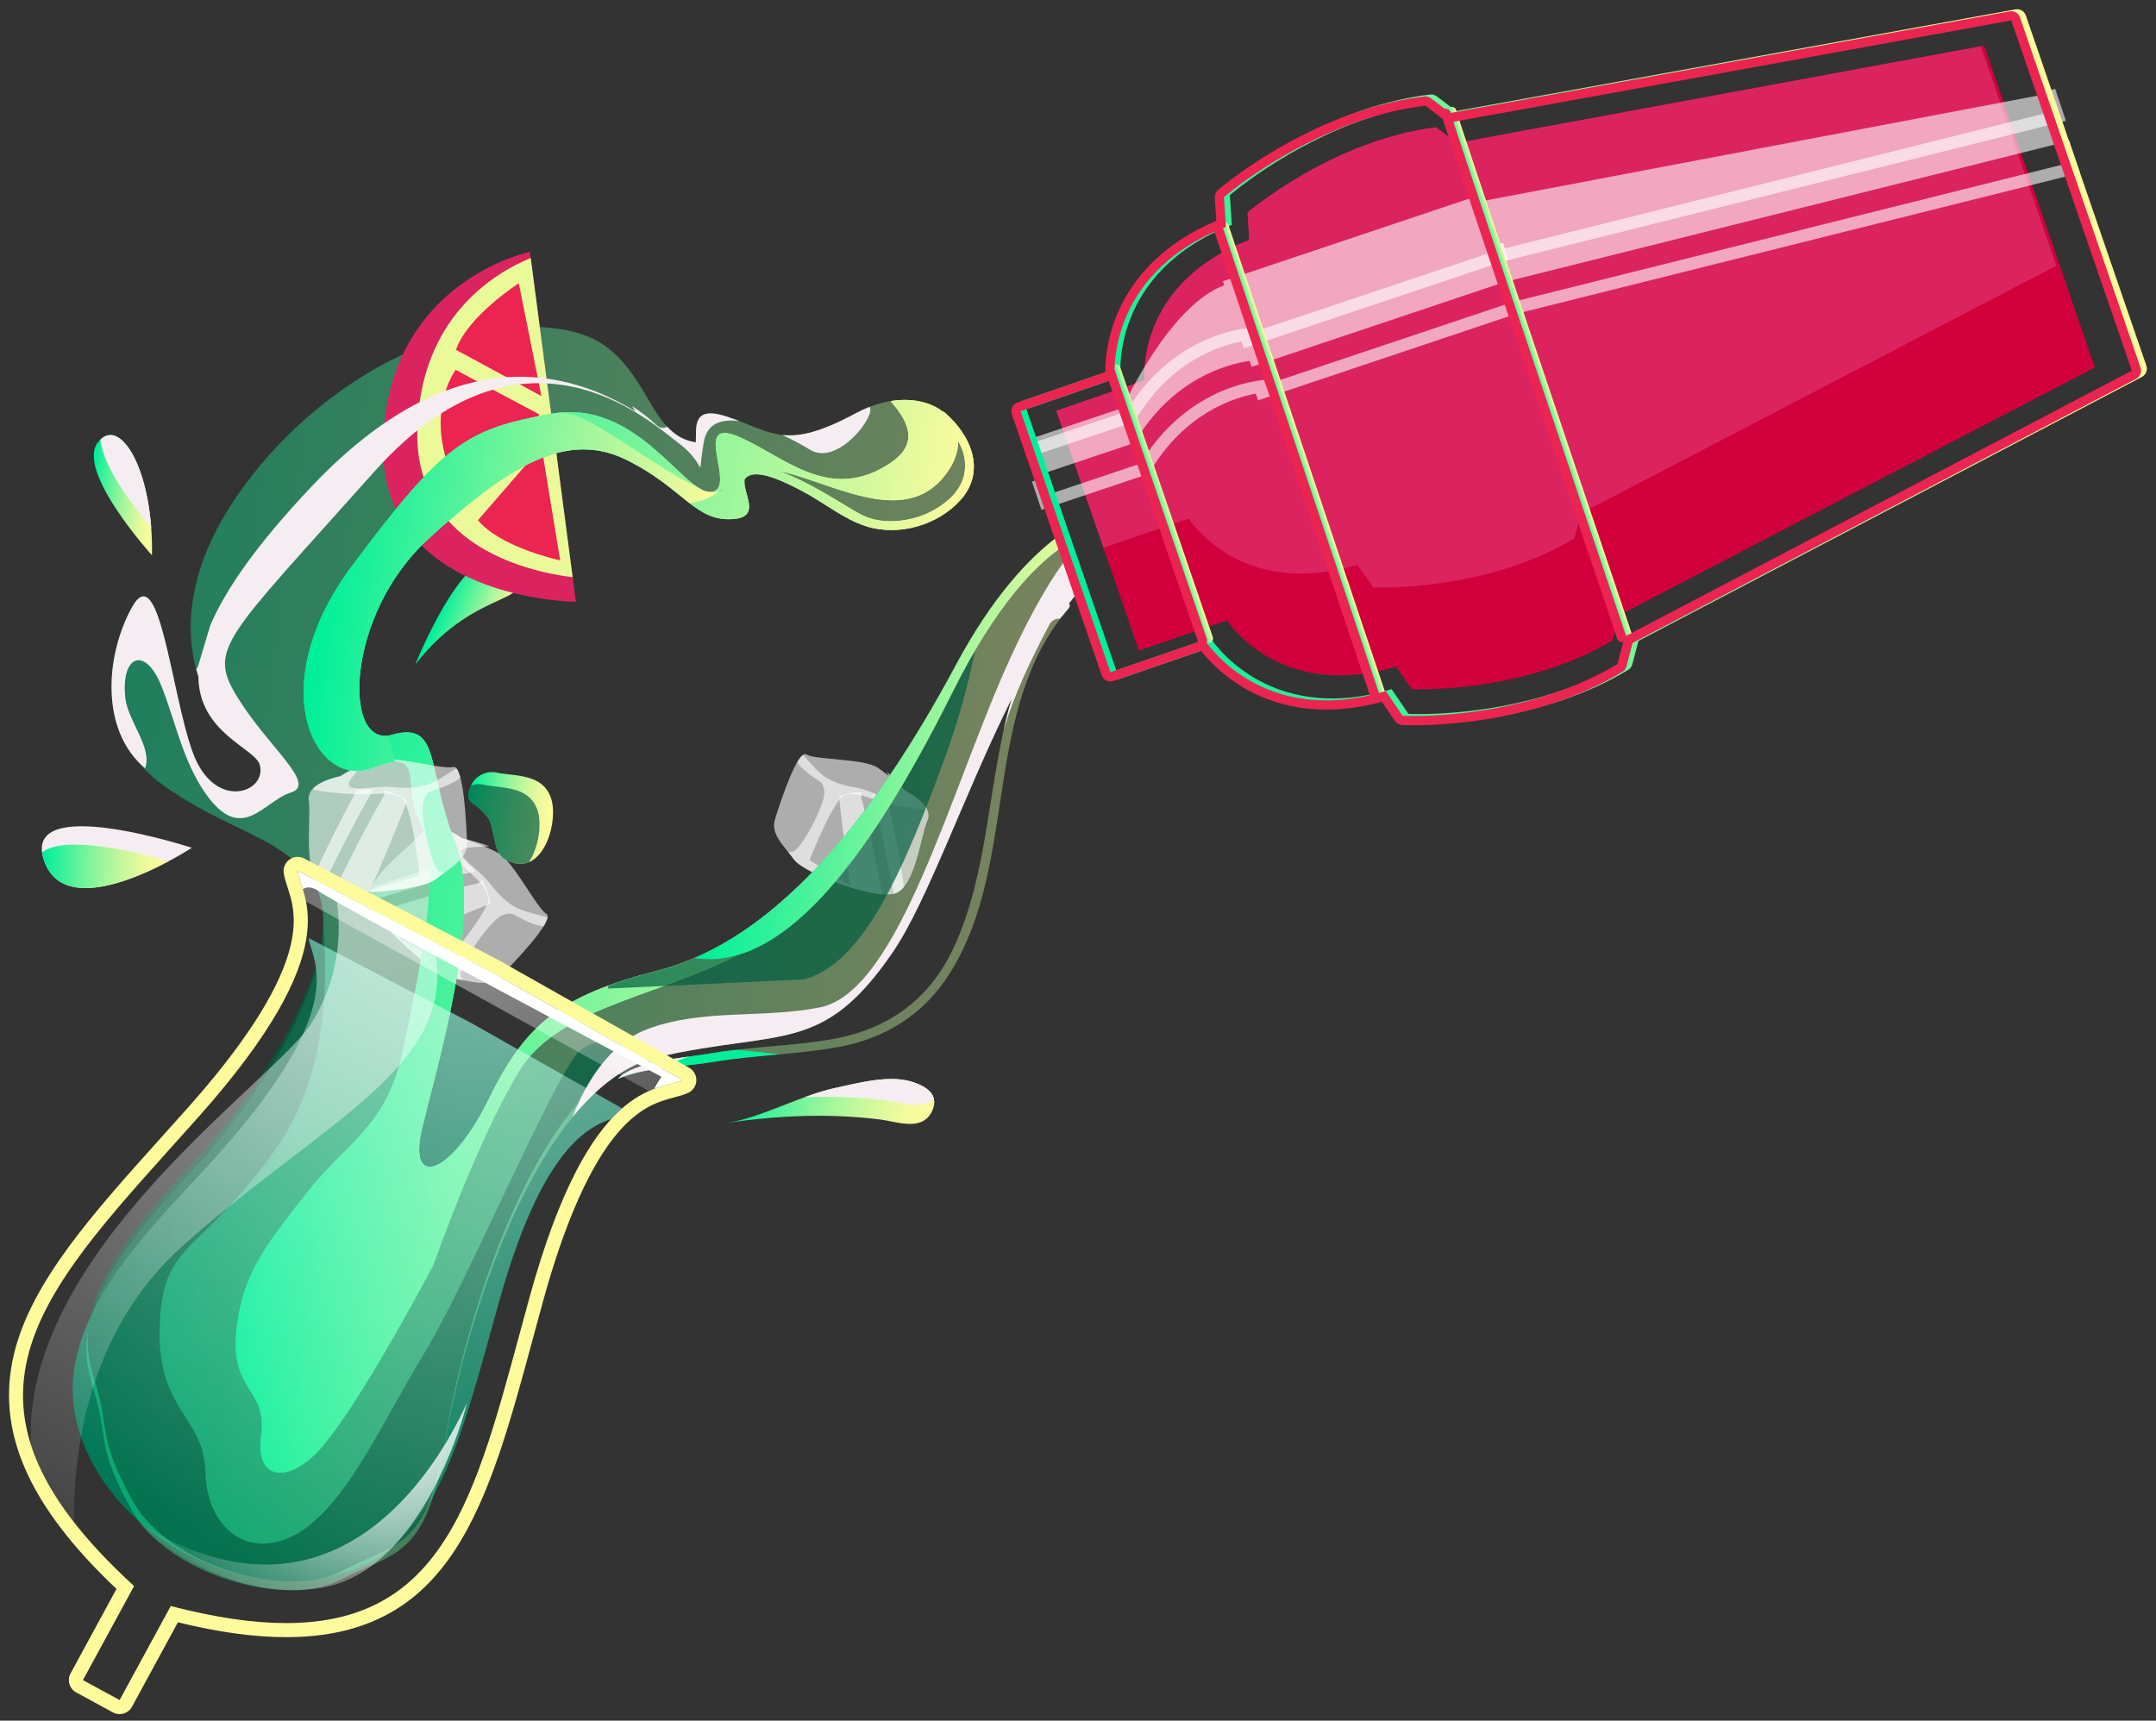 <svg version="1.1" xmlns="http://www.w3.org/2000/svg" xmlns:xlink="http://www.w3.org/1999/xlink" x="0px" y="0px"
	 viewBox="0 0 751.656 600" enable-background="new 0 0 751.656 600" xml:space="preserve">
<rect x="0" y="0" width="751.656" height="600" fill="#333333" stroke="none"/>
<g>
	<path fill="#007756" d="M164.301,356.738l-0.139-0.072c0,0-0.132-0.072-0.132-0.068l-56.423-29.477
		c1.048,7.869,14.882,22.693-30.02,73.698c-18.848,21.408-45.724,45.258-51.387,74.6c-2.556,13.253,0.837,26.143,7.634,37.608
		c16.592,28.012,55.143,45.627,87.022,35.172c27.164-8.907,37.009-38.584,44.424-63.372c3.127-10.444,5.922-20.99,8.876-31.484
		c14.288-50.769,29.51-59.992,38.963-63.165c1.279-1.392,2.54-2.608,3.77-3.687C205.61,380.113,164.299,356.743,164.301,356.738z"/>
	<g>
		<g>

				<radialGradient id="WELCOME_SVGID_1_" cx="576.536" cy="893.383" r="28.387" gradientTransform="matrix(0.376 0.927 -0.927 0.376 770.577 -554.292)" gradientUnits="userSpaceOnUse">
				<stop  offset="0.028" style="stop-color:#FFFFFF;stop-opacity:0.6"/>
				<stop  offset="1" style="stop-color:#FFFFFF;stop-opacity:0.6"/>
			</radialGradient>
			<path fill="url(#WELCOME_SVGID_1_)" d="M161.006,292.256c0,0-9.696-7.126-13.625-2.128c-3.928,5-19.979,15.765-18.476,23.661
				c1.505,7.896,22.677,26.529,28.975,27.376c6.301,0.85,12.46,3.455,16.685-0.813c4.225-4.268,19.224-19.712,15.849-21.745
				c-3.375-2.032-11.413-18.337-16.84-21.239C168.141,294.468,161.006,292.256,161.006,292.256z"/>

				<radialGradient id="WELCOME_SVGID_2_" cx="574.672" cy="891.863" r="26.358" gradientTransform="matrix(0.376 0.927 -0.927 0.376 770.577 -554.292)" gradientUnits="userSpaceOnUse">
				<stop  offset="0.028" style="stop-color:#FFFFFF;stop-opacity:0.6"/>
				<stop  offset="1" style="stop-color:#FFFFFF;stop-opacity:0.6"/>
			</radialGradient>
			<path fill="url(#WELCOME_SVGID_2_)" d="M160.603,339.496c0.567-4.201,10.45-18.988,14.688-20.425c4.236-1.435,3.268,0.376,10.603,3.073
				c1.329,0.488,2.53,0.76,3.611,0.885c0.794-1.288,1.296-2.392,1.38-3.201c-4.318-1.009-9.731-2.459-11.705-3.751
				c-3.477-2.279-5.338-4.073-8.875-8.593c-3.54-4.521-14.352-10.908-7.089-11.875c2.41-0.316,5.096-0.407,7.394-0.535
				c-4.747-1.708-9.604-2.819-9.604-2.819s-5.317-3.901-9.672-3.901c0.005,0.144,0.015,0.283,0.04,0.436
				c0.19,1.034,6.883,9.967,11.154,14.194c4.26,4.224,6.611,5.82,7.706,9.916c1.092,4.095-15.256,23.205-15.256,23.205
				s-9.353-5.066-17.845-10.347c7.118,7.439,16.823,14.877,20.748,15.405c1.246,0.169,2.482,0.405,3.701,0.642
				C160.924,341.145,160.485,340.376,160.603,339.496z"/>

				<radialGradient id="WELCOME_SVGID_3_" cx="569.831" cy="898.18" r="17.8" gradientTransform="matrix(0.376 0.927 -0.927 0.376 770.577 -554.292)" gradientUnits="userSpaceOnUse">
				<stop  offset="0.028" style="stop-color:#FFFFFF;stop-opacity:0.6"/>
				<stop  offset="1" style="stop-color:#FFFFFF;stop-opacity:0.6"/>
			</radialGradient>
			<path fill="url(#WELCOME_SVGID_3_)" d="M129,314.174c12.166-3.765,24.364-7.418,36.762-10.371c-0.842-0.919-1.789-1.807-2.859-2.671
				c-0.516-0.417-0.866-0.893-1.084-1.388c-0.013-0.016-0.027-0.025-0.037-0.04c-6.482,1.761-23.306,6.367-32.302,9.958
				c-0.585,1.427-0.823,2.817-0.575,4.127C128.929,313.913,128.969,314.043,129,314.174z"/>

				<radialGradient id="WELCOME_SVGID_4_" cx="569.831" cy="898.177" r="17.799" gradientTransform="matrix(0.376 0.927 -0.927 0.376 770.577 -554.292)" gradientUnits="userSpaceOnUse">
				<stop  offset="0.028" style="stop-color:#FFFFFF;stop-opacity:0.6"/>
				<stop  offset="1" style="stop-color:#FFFFFF;stop-opacity:0.6"/>
			</radialGradient>
			<path fill="url(#WELCOME_SVGID_4_)" d="M170.893,315.108c-0.396-3.174-1.329-5.936-2.917-8.434c-0.249,0.644-0.771,1.191-1.6,1.388
				c-11.972,2.849-23.757,6.382-35.501,10.022c1.811,2.832,4.661,6.126,7.882,9.326C146.431,324.605,162.02,318.871,170.893,315.108
				z"/>
		</g>
	</g>

		<linearGradient id="WELCOME_SVGID_5_" gradientUnits="userSpaceOnUse" x1="194.431" y1="493.533" x2="217.037" y2="493.533" gradientTransform="matrix(0.921 0.389 -0.389 0.921 166.666 -319.326)">
		<stop  offset="0.017" style="stop-color:#00EF9A"/>
		<stop  offset="0.997" style="stop-color:#FEFB9D"/>
	</linearGradient>
	<path fill="url(#WELCOME_SVGID_5_)" d="M144.772,231.729c0,0,19.508-48.771,32.423-34.367C190.108,211.767,166.945,203.092,144.772,231.729
		z"/>

		<linearGradient id="WELCOME_SVGID_6_" gradientUnits="userSpaceOnUse" x1="161.976" y1="382.756" x2="192.306" y2="382.756" gradientTransform="matrix(0.991 0.134 -0.134 0.991 53.333 -117.697)">
		<stop  offset="0.017" style="stop-color:#00EF9A"/>
		<stop  offset="0.125" style="stop-color:#2AF19A"/>
		<stop  offset="0.306" style="stop-color:#69F49B"/>
		<stop  offset="0.479" style="stop-color:#9FF69C"/>
		<stop  offset="0.639" style="stop-color:#C8F89C"/>
		<stop  offset="0.784" style="stop-color:#E6FA9D"/>
		<stop  offset="0.908" style="stop-color:#F8FB9D"/>
		<stop  offset="0.997" style="stop-color:#FEFB9D"/>
	</linearGradient>
	<path fill="url(#WELCOME_SVGID_6_)" d="M174.303,269.654c-4.36-1.373-8.785,0.701-10.333,4.833c-2.009,5.375,0.558,4.701,3.748,7.974
		c3.683,3.778,3.156,3.764,4.447,9.223c1.097,4.632,1.163,7.276,6.411,9.065c11.178,3.808,16.523-15.019,13.321-23.028
		C188.99,270.448,181.25,270.595,174.303,269.654"/>
	<path opacity="0.7" fill="#005C41" d="M187.169,281.928c-2.907-7.271-10.646-7.124-17.593-8.064
		c-1.842-0.582-3.696-0.54-5.341,0.006c-0.095,0.205-0.186,0.406-0.266,0.618c-2.009,5.375,0.558,4.701,3.748,7.974
		c3.683,3.778,3.156,3.764,4.447,9.223c1.097,4.632,1.163,7.276,6.411,9.065c2.166,0.738,4.108,0.618,5.814-0.098
		C187.955,295.271,189.073,286.689,187.169,281.928z"/>

		<linearGradient id="WELCOME_SVGID_7_" gradientUnits="userSpaceOnUse" x1="33.113" y1="435.745" x2="401.555" y2="435.745" gradientTransform="matrix(0.991 0.134 -0.134 0.991 53.333 -117.698)">
		<stop  offset="0.017" style="stop-color:#00EF9A"/>
		<stop  offset="0.997" style="stop-color:#FEFB9D"/>
	</linearGradient>
	<path opacity="0.4" fill="url(#WELCOME_SVGID_7_)" d="M376.887,205.336c-2.331-6.224-4.539-12.489-7.035-18.647
		c-0.044-0.109-0.076-0.22-0.115-0.331c-11.188,8.222-23.956,22.144-36.523,45.605c-34.779,64.913-69.352,97.631-103.804,106.473
		c-34.452,8.841-46.178,18.68-59.097,44.985c-12.92,26.308-28.175,31.514-23.228,10.362c4.945-21.153,21.598-75.012,11.515-100.28
		c-10.082-25.267-4.67-42.2-21.966-37.269c-17.295,4.927-16.171-41.682,12.331-67.954c28.5-26.274,48.804-38.07,69.267-28.021
		c20.46,10.047,24.041,21.964,37.722,20.703c9.546-0.883,2.885-9.017,3.618-13.797c3.346-4.907,15.387,1.647,19.765,3.89
		c7.405,3.798,14.666,9.922,22.622,12.451c11.333,3.602,25.007-0.371,32.871-9.119c9.143-10.167,3.595-22.781-5.511-30.55
		c-0.221-0.188-0.449-0.289-0.669-0.334c-6.475-4.998-17.992-6.021-30.29,0.601c-24.664,13.285-28.933,6.471-44.846,1.195
		c-12.622-4.184-10.587,4.078-10.942,8.996c-0.199-0.076-0.412-0.136-0.646-0.174c-8.99-1.49-13.373-10.641-17.608-17.717
		c-4.72-7.881-10.173-15.211-18.891-18.872c-11.514-4.837-25.848-3.891-37.856-1.966c-12.529,2.008-24.808,6.264-35.852,12.485
		c-20.266,11.409-38.217,28.174-50.939,47.632c-11.638,17.802-18.346,39.514-11.611,60.256
		c0.209,19.653,19.699,24.925,21.374,30.674c2.837,9.738-15.755,16.569-23.333-4.203c-7.575-20.771-11.554-68.075-21.185-50.674
		c-9.635,17.399-12.347,45.09,10.344,61.675c22.689,16.586,43.24,18.332,53.409,35.297c10.17,16.967-6.121,60.482-45.001,101.976
		c-38.877,41.49-37.01,58.372-31.942,74.649c5.07,16.274,0.57,18.78,13.114,41.266c12.537,22.481,53.548,34.274,72.553,24.384
		c19.007-9.895,30.093-7.354,36.509-47.011c6.416-39.657,31.577-125.615,74.469-135.388c42.894-9.772,57.231-0.557,81.876-36.702
		c12.036-17.655,25.106-55.733,41.382-88.294c-8.437,28.293-7.773,60.315-20.362,87.12c-8.41,17.903-22.848,28.213-42.073,31.624
		c-14.134,2.505-28.572,2.56-42.705,5.022c-8.089,1.41-26.348,2.648-32.133,8.801c9.846-4.168,22.255-3.998,32.805-5.795
		c14.435-2.456,29.154-2.607,43.576-5.167c16.834-2.985,30.384-11.488,39.48-26.103c24.001-38.569,10.646-91.441,41.257-126.982
		c0.501-0.583,0.447-1.219,0.119-1.698C374.076,208.628,375.473,206.946,376.887,205.336z"/>

		<linearGradient id="WELCOME_SVGID_8_" gradientUnits="userSpaceOnUse" x1="266.644" y1="466.217" x2="337.434" y2="466.217" gradientTransform="matrix(0.991 0.134 -0.134 0.991 53.333 -117.697)">
		<stop  offset="0.017" style="stop-color:#00EF9A"/>
		<stop  offset="0.125" style="stop-color:#2AF19A"/>
		<stop  offset="0.306" style="stop-color:#69F49B"/>
		<stop  offset="0.479" style="stop-color:#9FF69C"/>
		<stop  offset="0.639" style="stop-color:#C8F89C"/>
		<stop  offset="0.784" style="stop-color:#E6FA9D"/>
		<stop  offset="0.908" style="stop-color:#F8FB9D"/>
		<stop  offset="0.997" style="stop-color:#FEFB9D"/>
	</linearGradient>
	<path fill="url(#WELCOME_SVGID_8_)" d="M253.382,391.564c11.905-1.729,25.365-9.496,37.77-12.185c7.807-1.691,18.607-4.615,26.565-2.24
		c5.713,1.705,10.158,5.078,6.941,10.901c-3.6,6.519-12.405,3.001-17.666,2.348C289.03,388.152,271.297,388.943,253.382,391.564z"/>
	<path fill="#F5EDF2" d="M291.152,379.38c-3.484,0.757-7.054,1.916-10.646,3.227c9.569-0.357,19.136-0.036,28.772,1.163
		c4.691,0.587,12.194,3.423,16.318-0.592c-0.705-2.948-3.995-4.879-7.879-6.038C309.759,374.765,298.959,377.688,291.152,379.38z"/>

		<linearGradient id="WELCOME_SVGID_9_" gradientUnits="userSpaceOnUse" x1="16.607" y1="288.735" x2="41.465" y2="288.735" gradientTransform="matrix(0.991 0.134 -0.134 0.991 53.333 -117.697)">
		<stop  offset="0.017" style="stop-color:#00EF9A"/>
		<stop  offset="0.125" style="stop-color:#2AF19A"/>
		<stop  offset="0.306" style="stop-color:#69F49B"/>
		<stop  offset="0.479" style="stop-color:#9FF69C"/>
		<stop  offset="0.639" style="stop-color:#C8F89C"/>
		<stop  offset="0.784" style="stop-color:#E6FA9D"/>
		<stop  offset="0.908" style="stop-color:#F8FB9D"/>
		<stop  offset="0.997" style="stop-color:#FEFB9D"/>
	</linearGradient>
	<path fill="url(#WELCOME_SVGID_9_)" d="M52.98,193.626c0,0-26.518-29.229-18.919-39.283C41.658,144.289,53.547,163.913,52.98,193.626z"/>
	<path fill="#F5EDF2" d="M35.027,153.264c0.746,9.661,12.424,24.542,17.694,30.806C51.014,161.028,41.737,146.801,35.027,153.264z"
		/>
	<path fill="#F5EDF2" d="M66.868,295.62c0,0-59.704-19.527-51.524,4.442C23.525,324.034,66.868,295.62,66.868,295.62z"/>

		<linearGradient id="WELCOME_SVGID_10_" gradientUnits="userSpaceOnUse" x1="14.645" y1="320.946" x2="58.869" y2="320.946" gradientTransform="matrix(1 0.018 -0.018 1 5.818 -19.3)">
		<stop  offset="0.017" style="stop-color:#00EF9A"/>
		<stop  offset="0.125" style="stop-color:#2AF19A"/>
		<stop  offset="0.306" style="stop-color:#69F49B"/>
		<stop  offset="0.479" style="stop-color:#9FF69C"/>
		<stop  offset="0.639" style="stop-color:#C8F89C"/>
		<stop  offset="0.784" style="stop-color:#E6FA9D"/>
		<stop  offset="0.908" style="stop-color:#F8FB9D"/>
		<stop  offset="0.997" style="stop-color:#FEFB9D"/>
	</linearGradient>
	<path fill="url(#WELCOME_SVGID_10_)" d="M14.671,297.257c0.114,0.864,0.329,1.791,0.673,2.805c5.959,17.462,30.572,7.129,43.502,0.225
		C47.451,297.052,22.449,290.968,14.671,297.257z"/>
	<path fill="#DB245F" d="M184.751,87.826c0,0-49.151,9.964-51.177,65.802c-2.032,55.844,67.194,56.222,67.194,56.222L184.751,87.826
		z"/>
	<path fill="#EBFA99" d="M145.515,149.089c-1.46,40.183,36.236,49.883,54.135,52.225l-14.62-111.355
		C171.519,95.586,146.898,111.021,145.515,149.089z"/>
	<g>
		<path fill="#EC2451" d="M180.876,98.778c0,0-17.922,11.48-21.896,23.215l29.763,16.11L180.876,98.778z"/>
		<path fill="#EC2451" d="M195.301,195.402c0,0-20.817-4.426-28.673-14.01l22.175-25.566L195.301,195.402z"/>
		<path fill="#EC2451" d="M188.088,144.531l-29.237-15.564c0,0-13.2,17.471,2.414,44.059L188.088,144.531z"/>
	</g>
	<g>
		<path opacity="0.7" fill="#005C41" d="M229.892,365.518c6.394-1.452,12.143-2.486,17.395-3.314
			c-20.363-1.462-40.291-1.378-45.635,4.684c-9.825,11.14-39.035,80.96-53.717,104.95c-14.684,23.989-26.859,52.474-43.825,62.644
			c-16.967,10.17-32.05-1.229-32.481-21.031c-0.432-19.801-16.898-20.995-15.948-51.001c0.95-30.009,13.662-24.128,40.623-62.039
			c17.318-24.348,18.12-56.502,16.476-76.397c-2.554,21.339-18.921,53.019-47.59,83.609c-38.878,41.493-37.01,58.372-31.939,74.649
			c5.066,16.272,0.57,18.78,13.11,41.266c12.539,22.481,53.548,34.276,72.554,24.384c19.01-9.893,30.095-7.354,36.509-47.011
			C161.839,461.248,187.003,375.291,229.892,365.518z"/>

			<linearGradient id="WELCOME_SVGID_11_" gradientUnits="userSpaceOnUse" x1="226.999" y1="459.603" x2="281.877" y2="459.603" gradientTransform="matrix(0.991 0.134 -0.134 0.991 53.333 -117.697)">
			<stop  offset="0.017" style="stop-color:#00EF9A"/>
			<stop  offset="0.852" style="stop-color:#00EF9A"/>
		</linearGradient>
		<path fill="url(#WELCOME_SVGID_11_)" d="M271.997,367.634c-4.808-0.525-10.005-1.073-15.331-1.562c-3.032,0.356-6.061,0.757-9.069,1.281
			c-8.089,1.41-26.348,2.648-32.133,8.801c9.846-4.168,22.255-3.998,32.805-5.795C256.125,369.023,264.068,368.361,271.997,367.634z
			"/>
	</g>

		<linearGradient id="WELCOME_SVGID_12_" gradientUnits="userSpaceOnUse" x1="99.828" y1="419.521" x2="321.42" y2="419.521" gradientTransform="matrix(0.991 0.134 -0.134 0.991 53.333 -117.697)">
		<stop  offset="0.017" style="stop-color:#00EF9A"/>
		<stop  offset="0.997" style="stop-color:#FEFB9D"/>
	</linearGradient>
	<path fill="url(#WELCOME_SVGID_12_)" d="M301.472,282.557c-24.097,32.026-48.109,49.735-72.062,55.878
		c-34.452,8.841-46.178,18.68-59.097,44.985c-12.92,26.308-28.175,31.514-23.228,10.362c4.945-21.153,21.598-75.012,11.515-100.28
		c-10.082-25.267-4.67-42.2-21.966-37.269c-17.295,4.927-16.171-41.682,12.331-67.954c28.5-26.274,48.804-38.07,69.267-28.021
		c20.46,10.047,24.041,21.964,37.722,20.703c9.546-0.883,2.885-9.017,3.618-13.797c3.346-4.907,15.387,1.647,19.765,3.89
		c7.405,3.798,14.666,9.922,22.622,12.451c11.333,3.602,25.007-0.371,32.871-9.119c9.143-10.167,3.595-22.781-5.511-30.55
		c-0.221-0.188-0.449-0.289-0.669-0.334c-4.266-3.293-10.723-4.839-18.147-3.635c5.295,6.142,10.708,14.277,0.07,21.48
		c-21.742,14.719-38.035-3.08-53.808-9.372c-15.773-6.296,0.57,18.781-8.889,19.575c-9.459,0.797-25.718-32.583-55.536-27.272
		c-29.818,5.311-37.789,10.466-69.525,52.927s-12.692,78.296,7.058,70.581c19.751-7.713,9.375,7.507,17.036,19.976
		c7.664,12.472-0.932,52.872-6.568,79.126c-5.637,26.256-19.872,31.601-33.724,49.464c-13.856,17.868-22.519,28.126-24.266,48.673
		c-1.745,20.547,10.914,19.147,8.702,35.474c-2.212,16.324,10.168,16.968,21.289,3.925c11.12-13.041,28.952-44.918,38.723-63.336
		c0,0,15.27-43.655,29.954-67.645c14.684-23.988,53.406-26.014,84.003-44.726C290.939,312.863,297.619,295.89,301.472,282.557z
		 M328.523,166.897c3.939-4.57,5.602-9.07,5.516-13.064c1.94,3.303,2.933,7.028,2.202,11.218
		c-1.17,6.722-7.443,11.496-13.265,14.096c-5.964,2.663-14.214,3.618-20.446,1.293c-3.274-1.22-6.33-3.354-9.327-5.114
		c-3.473-2.036-12.874-7.956-21.405-11.019C288.794,167.71,314.055,183.694,328.523,166.897z"/>

		<linearGradient id="WELCOME_SVGID_13_" gradientUnits="userSpaceOnUse" x1="99.828" y1="419.521" x2="321.42" y2="419.521" gradientTransform="matrix(0.991 0.134 -0.134 0.991 53.333 -117.697)">
		<stop  offset="0.017" style="stop-color:#00EF9A"/>
		<stop  offset="0.997" style="stop-color:#FEFB9D"/>
	</linearGradient>
	<path fill="url(#WELCOME_SVGID_13_)" d="M301.472,282.557c-24.097,32.026-48.109,49.735-72.062,55.878
		c-34.452,8.841-46.178,18.68-59.097,44.985c-12.92,26.308-28.175,31.514-23.228,10.362c4.945-21.153,21.598-75.012,11.515-100.28
		c-10.082-25.267-4.67-42.2-21.966-37.269c-17.295,4.927-16.171-41.682,12.331-67.954c28.5-26.274,48.804-38.07,69.267-28.021
		c20.46,10.047,24.041,21.964,37.722,20.703c9.546-0.883,2.885-9.017,3.618-13.797c3.346-4.907,15.387,1.647,19.765,3.89
		c7.405,3.798,14.666,9.922,22.622,12.451c11.333,3.602,25.007-0.371,32.871-9.119c9.143-10.167,3.595-22.781-5.511-30.55
		c-0.221-0.188-0.449-0.289-0.669-0.334c-4.266-3.293-10.723-4.839-18.147-3.635c5.295,6.142,10.708,14.277,0.07,21.48
		c-21.742,14.719-38.035-3.08-53.808-9.372c-15.773-6.296,0.57,18.781-8.889,19.575c-9.459,0.797-25.718-32.583-55.536-27.272
		c-29.818,5.311-37.789,10.466-69.525,52.927s-12.692,78.296,7.058,70.581c19.751-7.713,9.375,7.507,17.036,19.976
		c7.664,12.472-0.932,52.872-6.568,79.126c-5.637,26.256-19.872,31.601-33.724,49.464c-13.856,17.868-22.519,28.126-24.266,48.673
		c-1.745,20.547,10.914,19.147,8.702,35.474c-2.212,16.324,10.168,16.968,21.289,3.925c11.12-13.041,28.952-44.918,38.723-63.336
		c0,0,15.27-43.655,29.954-67.645c14.684-23.988,53.406-26.014,84.003-44.726C290.939,312.863,297.619,295.89,301.472,282.557z
		 M328.523,166.897c3.939-4.57,5.602-9.07,5.516-13.064c1.94,3.303,2.933,7.028,2.202,11.218
		c-1.17,6.722-7.443,11.496-13.265,14.096c-5.964,2.663-14.214,3.618-20.446,1.293c-3.274-1.22-6.33-3.354-9.327-5.114
		c-3.473-2.036-12.874-7.956-21.405-11.019C288.794,167.71,314.055,183.694,328.523,166.897z"/>

		<linearGradient id="WELCOME_SVGID_14_" gradientUnits="userSpaceOnUse" x1="131.74" y1="483.976" x2="131.74" y2="483.976" gradientTransform="matrix(0.991 0.134 -0.134 0.991 53.333 -117.697)">
		<stop  offset="0.017" style="stop-color:#00EF9A"/>
		<stop  offset="0.997" style="stop-color:#FEFB9D"/>
	</linearGradient>
	<path fill="none" stroke="url(#WELCOME_SVGID_14_)" stroke-miterlimit="10" d="M118.875,379.566"/>
	<g>
		<path fill="#F5EDF2" d="M253.515,145.297c-12.622-4.184-10.587,4.078-10.942,8.996c-0.199-0.076-0.412-0.136-0.646-0.174
			c-3.838-0.637-6.836-2.669-9.339-5.339c-1.083,0.629-2.441,0.642-3.669-0.527c-2.636-2.511-5.528-4.647-8.525-6.638
			c0.356,0.602,0.719,1.198,1.073,1.795c-22.739-13.8-63.036-26.22-112.542,25.932c-19.568,20.618-30.36,36.415-35.604,48.702
			c-1.367,4.645-2.817,9.269-4.153,13.912c-0.169,0.589-0.434,1.043-0.757,1.391c0.231,0.864,0.478,1.729,0.758,2.591
			c0.209,19.653,19.699,24.925,21.374,30.674c2.837,9.738-15.755,16.569-23.333-4.203c-7.575-20.769-11.554-68.068-21.185-50.677
			c-9.159,16.538-11.371,42.844,4.583,56.174c2.593-7.167-5.957-16.467-6.878-24.274c-1.787-15.143,6.926-18.783,12.698-4.04
			c4.845,12.38,7.385,25.793,15.109,36.915c12.755,18.353,20.409,2.767,29.808-0.117c9.395-2.883-7.587-15.578-18.395-32.975
			c-10.804-17.399-4.899-20.065,47.4-78.788c52.302-58.727,96.579-17.392,106.632-9.793c10.055,7.598,5.731,13.941,8.44-0.933
			c1.157-6.345,6.2-7.87,12.392-7.058C256.47,146.327,255.046,145.806,253.515,145.297z"/>
		<path fill="#F5EDF2" d="M272.732,151.667c3.729,1.727,7.146,3.615,9.7,5.172c9.659,5.883,23.228-12.13,20.71-14.946
			c-1.573,0.613-3.169,1.342-4.782,2.209C286.079,150.718,278.854,152.347,272.732,151.667z"/>
	</g>
	<g>
		<g>

				<radialGradient id="WELCOME_SVGID_15_" cx="163.681" cy="444.19" r="28.387" gradientTransform="matrix(0.932 0.363 -0.363 0.932 143.622 -185.323)" gradientUnits="userSpaceOnUse">
				<stop  offset="0.028" style="stop-color:#FFFFFF;stop-opacity:0.6"/>
				<stop  offset="1" style="stop-color:#FFFFFF;stop-opacity:0.6"/>
			</radialGradient>
			<path fill="url(#WELCOME_SVGID_15_)" d="M118.556,270.704c0,0-11.839,2.149-10.906,8.437c0.93,6.288-2.274,25.347,4.498,29.683
				c6.772,4.332,34.859,1.748,39.803-2.248c4.942-3.994,11.066-6.681,10.871-12.685c-0.199-6-1.118-27.51-4.915-26.453
				c-3.795,1.056-21.167-4.307-27.004-2.353C125.065,267.036,118.556,270.704,118.556,270.704z"/>

				<radialGradient id="WELCOME_SVGID_16_" cx="161.818" cy="442.668" r="26.359" gradientTransform="matrix(0.932 0.363 -0.363 0.932 143.622 -185.323)" gradientUnits="userSpaceOnUse">
				<stop  offset="0.028" style="stop-color:#FFFFFF;stop-opacity:0.6"/>
				<stop  offset="1" style="stop-color:#FFFFFF;stop-opacity:0.6"/>
			</radialGradient>
			<path fill="url(#WELCOME_SVGID_16_)" d="M152.605,303.448c-2.663-3.297-6.617-20.636-4.75-24.702c1.869-4.065,2.521-2.119,9.517-5.596
				c1.267-0.627,2.289-1.312,3.123-2.014c-0.39-1.462-0.847-2.586-1.378-3.205c-3.698,2.444-8.471,5.386-10.766,5.931
				c-4.043,0.96-6.627,1.083-12.341,0.544c-5.717-0.535-17.789,2.934-13.496-3.006c1.422-1.968,3.203-3.982,4.688-5.742
				c-4.502,2.279-8.646,5.044-8.646,5.044s-6.489,1.182-9.479,4.346c0.108,0.095,0.212,0.186,0.345,0.271
				c0.882,0.573,11.972,1.846,17.971,1.649c6.003-0.194,8.775-0.805,12.5,1.213c3.729,2.017,6.385,27.028,6.385,27.028
				s-10.106,3.316-19.778,5.857c10.298-0.06,22.367-2.002,25.451-4.492c0.974-0.79,1.997-1.524,3.006-2.246
				C154.025,304.349,153.166,304.138,152.605,303.448z"/>

				<radialGradient id="WELCOME_SVGID_17_" cx="156.975" cy="448.986" r="17.8" gradientTransform="matrix(0.932 0.363 -0.363 0.932 143.622 -185.323)" gradientUnits="userSpaceOnUse">
				<stop  offset="0.028" style="stop-color:#FFFFFF;stop-opacity:0.6"/>
				<stop  offset="1" style="stop-color:#FFFFFF;stop-opacity:0.6"/>
			</radialGradient>
			<path fill="url(#WELCOME_SVGID_17_)" d="M112.493,309.017c5.624-11.426,11.351-22.802,17.721-33.836
				c-1.245-0.019-2.542,0.056-3.904,0.241c-0.659,0.089-1.244,0.02-1.755-0.167c-0.02,0-0.037,0-0.055,0
				c-3.175,5.923-11.384,21.312-14.956,30.314c0.639,1.405,1.482,2.535,2.604,3.254
				C112.256,308.891,112.378,308.949,112.493,309.017z"/>

				<radialGradient id="WELCOME_SVGID_18_" cx="156.975" cy="448.985" r="17.8" gradientTransform="matrix(0.932 0.363 -0.363 0.932 143.622 -185.323)" gradientUnits="userSpaceOnUse">
				<stop  offset="0.028" style="stop-color:#FFFFFF;stop-opacity:0.6"/>
				<stop  offset="1" style="stop-color:#FFFFFF;stop-opacity:0.6"/>
			</radialGradient>
			<path fill="url(#WELCOME_SVGID_18_)" d="M141.953,279.219c-2.58-1.892-5.226-3.11-8.128-3.677c0.294,0.624,0.331,1.38-0.095,2.121
				c-6.156,10.654-11.682,21.645-17.11,32.682c3.306,0.628,7.654,0.82,12.197,0.676C132.05,303.517,138.592,288.25,141.953,279.219z
				"/>
		</g>
	</g>
	<g>
		<g>

				<radialGradient id="WELCOME_SVGID_19_" cx="1371.02" cy="128.992" r="26.426" gradientTransform="matrix(-0.995 0.102 0.102 0.995 1647.621 18.843)" gradientUnits="userSpaceOnUse">
				<stop  offset="0.028" style="stop-color:#FFFFFF;stop-opacity:0.6"/>
				<stop  offset="1" style="stop-color:#FFFFFF;stop-opacity:0.6"/>
			</radialGradient>
			<path fill="url(#WELCOME_SVGID_19_)" d="M315.67,275.792c0,0,10.09,4.865,7.695,10.275c-2.394,5.412-4.245,23.308-11.396,25.518
				c-7.149,2.209-31.714-7.071-35.16-11.88c-3.447-4.811-8.275-8.739-6.61-14.077c1.666-5.336,7.822-24.41,10.966-22.521
				c3.146,1.89,20.06,1.381,24.815,4.581C310.736,270.891,315.67,275.792,315.67,275.792z"/>

				<radialGradient id="WELCOME_SVGID_20_" cx="1369.287" cy="127.578" r="24.537" gradientTransform="matrix(-0.995 0.102 0.102 0.995 1647.621 18.843)" gradientUnits="userSpaceOnUse">
				<stop  offset="0.028" style="stop-color:#FFFFFF;stop-opacity:0.6"/>
				<stop  offset="1" style="stop-color:#FFFFFF;stop-opacity:0.6"/>
			</radialGradient>
			<path fill="url(#WELCOME_SVGID_20_)" d="M276.997,296.735c3.207-2.295,11.054-16.875,10.387-20.985c-0.669-4.113-1.737-2.529-7.154-7.381
				c-0.978-0.88-1.73-1.747-2.305-2.583c0.716-1.216,1.402-2.108,2.033-2.534c2.714,3.112,6.265,6.932,8.191,7.991
				c3.389,1.864,5.679,2.612,10.941,3.547c5.26,0.937,15.23,7.042,12.854,0.647c-0.786-2.12-1.885-4.367-2.783-6.316
				c3.473,3.161,6.509,6.67,6.509,6.67s5.528,2.669,7.426,6.249c-0.117,0.059-0.236,0.113-0.375,0.16
				c-0.933,0.295-11.2-1.311-16.537-2.976c-5.333-1.663-7.675-2.899-11.518-2.013c-3.845,0.888-12.427,22.674-12.427,22.674
				s8.248,5.482,16.297,10.16c-9.228-2.607-19.578-7.339-21.727-10.34c-0.68-0.952-1.414-1.864-2.14-2.762
				C275.501,297.196,276.324,297.217,276.997,296.735z"/>

				<radialGradient id="WELCOME_SVGID_21_" cx="1364.778" cy="133.458" r="16.573" gradientTransform="matrix(-0.995 0.102 0.102 0.995 1647.621 18.843)" gradientUnits="userSpaceOnUse">
				<stop  offset="0.028" style="stop-color:#FFFFFF;stop-opacity:0.6"/>
				<stop  offset="1" style="stop-color:#FFFFFF;stop-opacity:0.6"/>
			</radialGradient>
			<path fill="url(#WELCOME_SVGID_21_)" d="M311.612,311.68c-2.211-11.651-4.535-23.276-7.514-34.761c1.123,0.292,2.268,0.684,3.443,1.185
				c0.569,0.243,1.113,0.324,1.613,0.289c0.02,0.002,0.037,0.008,0.05,0.01c1.383,6.104,4.934,21.947,5.908,30.913
				c-0.922,1.101-1.958,1.906-3.144,2.271C311.857,311.623,311.734,311.646,311.612,311.68z"/>

				<radialGradient id="WELCOME_SVGID_22_" cx="1364.777" cy="133.457" r="16.571" gradientTransform="matrix(-0.995 0.102 0.102 0.995 1647.621 18.843)" gradientUnits="userSpaceOnUse">
				<stop  offset="0.028" style="stop-color:#FFFFFF;stop-opacity:0.6"/>
				<stop  offset="1" style="stop-color:#FFFFFF;stop-opacity:0.6"/>
			</radialGradient>
			<path fill="url(#WELCOME_SVGID_22_)" d="M292.562,277.636c2.784-1.061,5.46-1.498,8.207-1.286c-0.418,0.489-0.641,1.155-0.442,1.924
				c2.883,11.089,5.118,22.319,7.252,33.57c-3.123-0.253-7.071-1.161-11.111-2.416C295.426,301.893,293.342,286.572,292.562,277.636
				z"/>
		</g>
	</g>
	<g>
		<path fill="#F5EDF2" d="M240.094,368.44c-8.838,1.233-20.273,3.077-24.63,7.713c4.399-1.864,9.312-2.857,14.342-3.551
			C233.172,371.065,236.605,369.642,240.094,368.44z"/>
		<path fill="#F5EDF2" d="M372.601,193.786c-5.153,6.483-11.965,17.342-20.328,35.563c-20.649,45.002-38.637,116.346-66.41,121.932
			c-19.789,3.982-41.516,0.32-60.575,7.743c-11.944,4.654-20.617,17.166-25.678,30.522c8.745-10.708,18.704-18.424,29.868-20.965
			c42.894-9.772,57.231-0.557,81.876-36.702c12.036-17.655,25.106-55.733,41.382-88.294c-1.096,3.669-2.026,7.405-2.864,11.183
			c3.749-12.867,9.747-25.151,16.018-37.021c0.806-1.52,2.227-2.078,3.592-1.989c0.243-0.345,0.518-0.637,0.822-0.866
			c0.734-0.941,1.488-1.871,2.277-2.787c0.501-0.583,0.447-1.219,0.119-1.698c0.503-0.653,1.012-1.291,1.518-1.923
			c0.137-0.169,0.276-0.339,0.414-0.505c0.43-0.525,0.86-1.044,1.293-1.556c0.092-0.105,0.181-0.213,0.273-0.322
			c0.227-0.264,0.457-0.514,0.686-0.775C375.444,201.486,374.041,197.627,372.601,193.786z"/>
	</g>

		<radialGradient id="WELCOME_SVGID_23_" cx="158.31" cy="583.694" r="105.924" gradientTransform="matrix(0.991 0.134 -0.134 0.991 53.333 -117.697)" gradientUnits="userSpaceOnUse">
		<stop  offset="0.11" style="stop-color:#FFFFFF"/>
		<stop  offset="0.95" style="stop-color:#FFFFFF;stop-opacity:0"/>
	</radialGradient>
	<path fill="url(#WELCOME_SVGID_23_)" d="M47.502,530.444c-2.333-1.495,28.244,29.288,64.392,23.277
		c36.146-6.01,50.596-62.764,50.802-64.296C162.905,487.894,126.871,581.213,47.502,530.444z"/>
	<g>
		<path opacity="0.7" fill="#005C41" d="M251.823,170.646c-0.369,0.281-0.733,0.535-1.096,0.788
			C251.175,171.269,251.555,171.021,251.823,170.646z"/>

			<linearGradient id="WELCOME_SVGID_24_" gradientUnits="userSpaceOnUse" x1="99.828" y1="306.822" x2="234.448" y2="306.822" gradientTransform="matrix(0.991 0.134 -0.134 0.991 53.333 -117.697)">
			<stop  offset="0.017" style="stop-color:#00EF9A"/>
			<stop  offset="0.997" style="stop-color:#FEFB9D"/>
		</linearGradient>
		<path fill="url(#WELCOME_SVGID_24_)" d="M129.873,267.785c3.371-1.316,5.847-1.95,7.702-2.059c-0.142-1.027-0.295-2.044-0.49-3.036
			c-0.422-2.174-1.219-4.193-2.138-6.137c-15.496,1.479-13.523-42.889,14.019-68.273c28.5-26.274,48.804-38.07,69.267-28.021
			c10.645,5.229,16.721,10.959,22.03,15.082c3.203-0.131,6.602-1.205,10.466-3.907c-0.692,0.257-1.589,0.27-2.65,0.083
			c-0.071,0.01-0.127,0.03-0.201,0.034c-1.415,0.122-2.99-0.53-4.732-1.7c-12.652-5.698-34.757-23.002-43.362-25.221
			c-1.317-0.34-2.633-0.599-3.934-0.8c-1.148,0.093-2.318,0.238-3.508,0.449c-29.818,5.311-37.789,10.466-69.525,52.927
			S110.122,275.5,129.873,267.785z"/>
	</g>
	<path opacity="0.7" fill="#005C41" d="M280.26,341.518c20.837-5.488,34.971-38.21,49.35-77.83
		c7.381-20.351,10.013-35.303,12.344-46.529c-2.91,4.46-5.83,9.372-8.74,14.804c-34.779,64.913-69.352,97.631-103.804,106.473
		c-6.506,1.67-12.197,3.375-17.246,5.22c-0.075,0.355-0.171,0.722-0.232,1.07"/>

		<linearGradient id="WELCOME_SVGID_25_" gradientUnits="userSpaceOnUse" x1="247.768" y1="340.58" x2="368.301" y2="340.58" gradientTransform="matrix(0.991 0.134 -0.134 0.991 53.333 -117.698)">
		<stop  offset="0.017" style="stop-color:#00EF9A"/>
		<stop  offset="0.997" style="stop-color:#FEFB9D"/>
	</linearGradient>
	<path fill="url(#WELCOME_SVGID_25_)" d="M369.852,186.689c-0.044-0.109-0.076-0.22-0.115-0.331c-11.188,8.222-23.956,22.144-36.523,45.605
		c-30.502,56.924-60.844,89.092-91.087,102.107c29.558,4.643,59.136-30.839,89.75-92.244c15.425-30.938,29.271-45.044,39.323-51.69
		C370.754,188.986,370.315,187.833,369.852,186.689z"/>
</g>
<g>

		<radialGradient id="WELCOME_SVGID_26_" cx="125.223" cy="405.532" r="311.774" gradientTransform="matrix(0.991 0.134 -0.134 0.991 53.333 -117.697)" gradientUnits="userSpaceOnUse">
		<stop  offset="0.11" style="stop-color:#FFFFFF"/>
		<stop  offset="0.95" style="stop-color:#FFFFFF;stop-opacity:0"/>
	</radialGradient>
	<path opacity="0.5" fill="url(#WELCOME_SVGID_26_)" d="M118.684,311.993l-1.786-1.427l-0.252-0.133c0.699,2.546,5.739,24.489-8.223,46.588
		c-12.498,19.779-101.007,79.251-97.63,146.787c2.744,8.585,7.634,17.537,15.061,27.058c-0.331-23.62,4.316-66.733,38.169-96.73
		c48.817-43.263,94.314-62.038,87.821-101.021c-0.283-1.698-0.607-3.286-0.962-4.779l-31.77-16.612
		C118.835,311.893,118.684,311.993,118.684,311.993z"/>
	<g>
		<linearGradient id="WELCOME_SVGID_27_" gradientUnits="userSpaceOnUse" x1="8.952" y1="439.613" x2="230.219" y2="469.602">
			<stop  offset="0" style="stop-color:#FEFB9D"/>
			<stop  offset="0.997" style="stop-color:#FEFB9D"/>
		</linearGradient>
		<path fill="url(#WELCOME_SVGID_27_)" d="M103.774,303.704l67.476,35.285l0.003-0.006l0.158,0.094l0.166,0.084l-0.003,0.006l66.294,37.458
			c-8.488,3.885-32.266-0.554-53.27,75.825c-17.685,64.302-26.875,113.527-84.848,113.527c-11.379,0-24.646-1.898-40.215-5.951
			l-17.833,32.786l-6.229-3.391l-0.322-0.174l-6.234-3.391l17.831-32.786c-72.312-66.229-30.744-103.878,22.332-163.448
			C121.775,330.485,105.125,312.934,103.774,303.704 M103.774,298.797c-1,0-1.993,0.305-2.84,0.906
			c-1.504,1.067-2.283,2.888-2.016,4.711c0.24,1.63,0.769,3.253,1.33,4.97c1.565,4.804,3.71,11.381,0.463,22.653
			c-4.155,14.425-16.029,32.701-35.294,54.32c-2.939,3.298-5.843,6.529-8.692,9.699c-24.479,27.243-45.619,50.77-51.778,75.812
			c-6.594,26.805,4.749,52.997,35.671,82.203l-16.011,29.442c-0.622,1.144-0.764,2.486-0.395,3.735
			c0.369,1.248,1.219,2.299,2.362,2.92l6.234,3.39l0.319,0.174l6.231,3.39c0.725,0.396,1.533,0.598,2.345,0.598
			c0.467,0,0.935-0.067,1.39-0.202c1.249-0.368,2.299-1.217,2.921-2.36l16.013-29.441c14.214,3.476,26.587,5.169,37.723,5.169
			c57.88,0,70.358-46.138,86.157-104.55c1.115-4.12,2.25-8.32,3.423-12.583c7.68-27.926,16.567-47.826,26.416-59.154
			c7.697-8.853,14.385-10.627,19.27-11.924c1.746-0.463,3.396-0.901,4.895-1.588c1.677-0.767,2.782-2.41,2.861-4.252
			c0.078-1.844-0.882-3.574-2.489-4.482l-66.088-37.341c-0.125-0.078-0.256-0.154-0.388-0.221l-0.022-0.011l-0.018-0.012
			c-0.155-0.092-0.315-0.176-0.478-0.249l-67.24-35.163C105.333,298.982,104.553,298.797,103.774,298.797L103.774,298.797z"/>
	</g>

		<radialGradient id="WELCOME_SVGID_28_" cx="171.199" cy="407.33" r="184.263" gradientTransform="matrix(0.991 0.134 -0.134 0.991 53.333 -117.697)" gradientUnits="userSpaceOnUse">
		<stop  offset="0.017" style="stop-color:#FFFFFF"/>
		<stop  offset="0.866" style="stop-color:#FFFFFF;stop-opacity:0"/>
	</radialGradient>
	<path opacity="0.5" fill="url(#WELCOME_SVGID_28_)" d="M171.578,339.161l-0.166-0.084l-0.158-0.094l-0.003,0.006l-67.476-35.285
		c0.387,2.622,2.008,5.926,2.917,10.664l119.532,66.075c4.978-2.21,9.036-2.622,11.646-3.818l-66.294-37.458L171.578,339.161z"/>
	<g opacity="0.5">

			<radialGradient id="WELCOME_SVGID_29_" cx="177.052" cy="417.035" r="276.407" gradientTransform="matrix(0.991 0.134 -0.134 0.991 53.333 -117.697)" gradientUnits="userSpaceOnUse">
			<stop  offset="0.017" style="stop-color:#FFFFFF"/>
			<stop  offset="0.866" style="stop-color:#FFFFFF;stop-opacity:0"/>
		</radialGradient>
		<path fill="url(#WELCOME_SVGID_29_)" d="M164.301,356.738l-0.139-0.072c0,0-0.132-0.072-0.132-0.068l-56.423-29.477
			c1.048,7.869,14.882,22.693-30.02,73.698c-18.848,21.408-45.724,45.258-51.387,74.6c-2.556,13.253,0.837,26.143,7.634,37.608
			c16.592,28.012,55.143,45.627,87.022,35.172c27.164-8.907,37.009-38.584,44.424-63.372c3.127-10.444,5.922-20.99,8.876-31.484
			c14.288-50.769,29.51-59.992,38.963-63.165c1.279-1.392,2.54-2.608,3.77-3.687C205.61,380.113,164.299,356.743,164.301,356.738z"
			/>
	</g>
	<path fill="#FFFFFF" d="M228.065,379.686c4.137-1.57,7.525-2.015,9.804-3.061l-66.294-37.458l0.003-0.006l-0.166-0.084
		l-0.158-0.094l-0.003,0.006l-67.476-35.285c0.255,1.74,1.055,3.795,1.832,6.355c1.262-0.836,3.171-1.043,5.934,0.966
		c6.15,4.47,119.08,64.462,119.08,64.462S229.234,377.356,228.065,379.686z"/>
</g>
<g>
	<path fill="#D1003C" d="M434.935,74.108l0.582,9.568C395.623,99.181,399,132.643,399,132.643l-30.735,10.579l11.576,33.634
		l5.637,16.376l11.574,33.637l30.734-10.579c0,0,17.932,28.455,58.919,16.126l5.433,7.897c0,0,38.612,1.803,70.119-17.032
		l2.394-8.811l165.687-86.321l-17.04-49.512l-4.541-13.2l-17.039-49.513L508.002,49.851l-7.312-5.473
		C464.259,48.924,434.935,74.108,434.935,74.108z"/>
	<path fill="#DB245F" d="M473.29,196.913l5.431,7.898c0,0,38.614,1.805,70.119-17.03l2.398-8.814L716.92,92.65l-17.035-49.513
		l-4.547-13.2l-4.749-13.802L508.002,49.851l-7.312-5.473c-36.432,4.546-65.756,29.73-65.756,29.73l0.582,9.568
		C395.623,99.181,399,132.643,399,132.643l-30.735,10.579l11.576,33.634L384.708,191l29.666-10.211
		C414.374,180.789,432.303,209.245,473.29,196.913z"/>
	<g>

			<radialGradient id="WELCOME_SVGID_30_" cx="496.237" cy="-126.295" r="64.365" gradientTransform="matrix(0.948 -0.318 0.318 0.948 7.379 394.817)" gradientUnits="userSpaceOnUse">
			<stop  offset="0.028" style="stop-color:#FFFFFF;stop-opacity:0.6"/>
			<stop  offset="1" style="stop-color:#FFFFFF;stop-opacity:0.6"/>
		</radialGradient>
		<path fill="url(#WELCOME_SVGID_30_)" d="M426.351,98.062l0.471,1.405c-19.349,7.108-35.466,42.784-35.466,42.784l-34.595,11.603
			l4.094,12.209l34.599-11.601c13.347-22.576,32.593-27.533,40.214-28.624l0.695,2.073l88.194-29.575l-10.013-29.85L426.351,98.062z
			"/>

			<radialGradient id="WELCOME_SVGID_31_" cx="684.424" cy="-123.423" r="72.359" gradientTransform="matrix(0.948 -0.318 0.318 0.948 7.379 394.817)" gradientUnits="userSpaceOnUse">
			<stop  offset="0.028" style="stop-color:#FFFFFF;stop-opacity:0.6"/>
			<stop  offset="1" style="stop-color:#FFFFFF;stop-opacity:0.6"/>
		</radialGradient>
		<polygon fill="url(#WELCOME_SVGID_31_)" points="515.906,70.294 524.557,98.336 718.837,49.785 713.148,32.823 		"/>
	</g>
	<g>
		<g>

				<radialGradient id="WELCOME_SVGID_32_" cx="496.774" cy="-116.633" r="66.211" gradientTransform="matrix(0.948 -0.318 0.318 0.948 7.379 394.817)" gradientUnits="userSpaceOnUse">
				<stop  offset="0.028" style="stop-color:#FFFFFF;stop-opacity:0.6"/>
				<stop  offset="1" style="stop-color:#FFFFFF;stop-opacity:0.6"/>
			</radialGradient>
			<path fill="url(#WELCOME_SVGID_32_)" d="M524.645,103.668l0.774,2.303l-84.123,28.211l-0.581-1.733l-1.771,0.254
				c-2.005,0.284-5.186,0.893-8.938,2.152c-9.294,3.116-22.403,10.296-32.406,26.81l-31.812,10.67l-1.935-5.766l-4.068,1.363
				l3.297,9.837l37.395-12.541l0.402-0.689c12.061-20.391,29.151-25.84,36.913-27.295l0.797,2.372l92.266-30.941l-1.946-5.801
				C527.504,103.276,526.075,103.548,524.645,103.668z"/>
		</g>
		<g>

				<radialGradient id="WELCOME_SVGID_33_" cx="684.934" cy="-113.835" r="74.242" gradientTransform="matrix(0.948 -0.318 0.318 0.948 7.379 394.817)" gradientUnits="userSpaceOnUse">
				<stop  offset="0.028" style="stop-color:#FFFFFF;stop-opacity:0.6"/>
				<stop  offset="1" style="stop-color:#FFFFFF;stop-opacity:0.6"/>
			</radialGradient>
			<path fill="url(#WELCOME_SVGID_33_)" d="M717.341,50.394l2.301,6.86l-190.055,47.495L529,102.85c-1.398,0.404-2.816,0.679-4.243,0.805
				l1.925,6.244L725.19,60.292l-3.76-11.216C720.072,49.531,718.712,49.967,717.341,50.394z"/>
		</g>
	</g>
	<g>
		<g>

				<radialGradient id="WELCOME_SVGID_34_" cx="497.847" cy="-135.419" r="66.211" gradientTransform="matrix(0.948 -0.318 0.318 0.948 7.379 394.817)" gradientUnits="userSpaceOnUse">
				<stop  offset="0.028" style="stop-color:#FFFFFF;stop-opacity:0.6"/>
				<stop  offset="1" style="stop-color:#FFFFFF;stop-opacity:0.6"/>
			</radialGradient>
			<path fill="url(#WELCOME_SVGID_34_)" d="M519.692,85.518l0.772,2.303l-84.123,28.211l-0.582-1.733l-1.768,0.254
				c-2.008,0.288-5.187,0.893-8.938,2.15c-9.295,3.118-22.402,10.301-32.408,26.814l-31.81,10.67l-1.935-5.768l-4.071,1.364
				l3.298,9.838l37.392-12.54l0.406-0.69c12.06-20.394,29.148-25.839,36.917-27.296l0.792,2.372L525.9,90.527l-1.948-5.802
				C522.548,85.125,521.122,85.398,519.692,85.518z"/>
		</g>
		<g>

				<radialGradient id="WELCOME_SVGID_35_" cx="686.01" cy="-132.619" r="74.243" gradientTransform="matrix(0.948 -0.318 0.318 0.948 7.379 394.817)" gradientUnits="userSpaceOnUse">
				<stop  offset="0.028" style="stop-color:#FFFFFF;stop-opacity:0.6"/>
				<stop  offset="1" style="stop-color:#FFFFFF;stop-opacity:0.6"/>
			</radialGradient>
			<path fill="url(#WELCOME_SVGID_35_)" d="M712.388,32.241l2.303,6.862L524.633,86.598l-0.581-1.898c-1.404,0.408-2.829,0.678-4.248,0.805
				l1.924,6.244L720.24,42.142l-3.763-11.216C715.118,31.381,713.754,31.817,712.388,32.241z"/>
		</g>
	</g>
	<g>
		<g>

				<linearGradient id="WELCOME_SVGID_36_" gradientUnits="userSpaceOnUse" x1="409.225" y1="-80.582" x2="787.457" y2="-80.582" gradientTransform="matrix(0.948 -0.318 0.318 0.948 7.379 394.817)">
				<stop  offset="0.017" style="stop-color:#00EF9A"/>
				<stop  offset="0.997" style="stop-color:#FEFB9D"/>
			</linearGradient>
			<path fill="url(#WELCOME_SVGID_36_)" d="M476.693,41.289c6.985-2.34,14.475-4.185,22.268-5.127l7.859,5.99L703.233,6.442l18.542,53.881
				l4.942,14.366l18.544,53.881l-176.79,92.728l-2.506,9.558c-7.354,4.431-15.068,7.786-22.646,10.327
				c-27.065,9.076-52.297,7.736-52.297,7.736l-5.864-8.613C441.368,253.446,422,222.429,422,222.429l-32.829,11.297l-12.597-36.604
				l-6.132-17.823l-12.599-36.604l32.829-11.296c0,0-3.82-36.367,38.779-52.961l-0.678-10.392
				C428.774,68.046,448.754,50.66,476.693,41.289 M475.668,38.238c-28.224,9.464-48.176,26.651-49.011,27.377
				c-0.755,0.66-1.166,1.638-1.099,2.639l0.528,8.075c-21.529,9.053-30.912,23.2-35,33.642c-3.235,8.27-3.729,15.476-3.727,19.162
				l-30.566,10.52c-0.805,0.276-1.471,0.866-1.844,1.633c-0.377,0.767-0.431,1.651-0.15,2.459l12.596,36.604l6.135,17.821
				l12.596,36.604c0.275,0.808,0.863,1.473,1.631,1.848c0.762,0.369,1.635,0.426,2.438,0.158c0.006-0.005,0.015-0.005,0.021-0.009
				l30.567-10.52c2.266,2.908,7.091,8.285,14.731,12.813c9.646,5.715,25.748,11.09,48.29,4.977l4.556,6.689
				c0.563,0.829,1.485,1.349,2.489,1.403c1.054,0.055,26.163,1.27,53.494-7.897c8.463-2.838,16.298-6.413,23.279-10.624
				c0.719-0.431,1.241-1.129,1.452-1.939l2.149-8.183l175.532-92.068c1.406-0.74,2.064-2.396,1.547-3.899L729.761,73.64
				l-4.942-14.364L706.278,5.395c-0.52-1.503-2.055-2.406-3.621-2.12L507.644,38.728l-6.729-5.129
				c-0.666-0.508-1.505-0.736-2.339-0.634C491.119,33.866,483.411,35.639,475.668,38.238L475.668,38.238z"/>
		</g>
		<g>

				<linearGradient id="WELCOME_SVGID_37_" gradientUnits="userSpaceOnUse" x1="444.898" y1="-81.269" x2="448.765" y2="-81.269" gradientTransform="matrix(0.948 -0.318 0.318 0.948 7.379 394.817)">
				<stop  offset="0.017" style="stop-color:#00EF9A"/>
				<stop  offset="0.997" style="stop-color:#FEFB9D"/>
			</linearGradient>
			<path fill="url(#WELCOME_SVGID_37_)" d="M421.792,224.195c-0.839,0.282-1.747-0.165-2.033-1.003l-32.21-93.993
				c-0.287-0.84,0.16-1.757,1-2.044c0.003-0.002,0.008-0.003,0.014-0.005c0.835-0.281,1.745,0.167,2.032,1.006l32.21,93.993
				c0.291,0.838-0.16,1.755-1.001,2.043C421.799,224.193,421.794,224.195,421.792,224.195z"/>
		</g>
		<g>

				<linearGradient id="WELCOME_SVGID_38_" gradientUnits="userSpaceOnUse" x1="496.41" y1="-79.784" x2="499.636" y2="-79.784" gradientTransform="matrix(0.948 -0.318 0.318 0.948 7.379 394.817)">
				<stop  offset="0.017" style="stop-color:#00EF9A"/>
				<stop  offset="0.997" style="stop-color:#FEFB9D"/>
			</linearGradient>
			<path fill="url(#WELCOME_SVGID_38_)" d="M482.115,244.076c-0.846,0.285-1.758-0.169-2.042-1.012L425.245,79.566
				c-0.285-0.843,0.169-1.755,1.011-2.038c0.845-0.283,1.756,0.171,2.039,1.016l54.831,163.496
				C483.411,242.882,482.957,243.794,482.115,244.076z"/>
		</g>
		<g>

				<linearGradient id="WELCOME_SVGID_39_" gradientUnits="userSpaceOnUse" x1="584.258" y1="-82.484" x2="587.652" y2="-82.484" gradientTransform="matrix(0.948 -0.318 0.318 0.948 7.379 394.817)">
				<stop  offset="0.017" style="stop-color:#00EF9A"/>
				<stop  offset="0.997" style="stop-color:#FEFB9D"/>
			</linearGradient>
			<path fill="url(#WELCOME_SVGID_39_)" d="M567.936,223.177c-0.846,0.282-1.756-0.172-2.041-1.011
				c-6.204-18.383-60.649-179.685-61.351-182.972c-0.188-0.871,0.378-1.728,1.24-1.913c0.865-0.183,1.718,0.366,1.909,1.23
				c0.796,3.3,40.409,120.888,61.252,182.624c0.285,0.842-0.165,1.757-1.01,2.04C567.936,223.177,567.936,223.176,567.936,223.177z"
				/>
		</g>
	</g>
	<g>
		<g>
			<path fill="#EC2451" d="M474.657,41.972c6.986-2.343,14.476-4.187,22.27-5.129l7.858,5.99L701.197,7.124l18.543,53.883
				l4.942,14.364l18.546,53.88l-176.792,92.729l-2.507,9.557c-7.352,4.434-15.068,7.789-22.646,10.328
				c-27.062,9.076-52.295,7.734-52.295,7.734l-5.865-8.61c-43.793,13.137-63.157-17.877-63.157-17.877l-32.827,11.299
				l-12.599-36.606l-6.131-17.821l-12.6-36.604l32.829-11.297c0,0-3.822-36.367,38.781-52.961l-0.682-10.394
				C426.737,68.727,446.719,51.341,474.657,41.972 M473.631,38.92c-28.221,9.464-48.175,26.653-49.01,27.379
				c-0.755,0.66-1.164,1.636-1.099,2.639l0.53,8.073c-21.531,9.055-30.914,23.201-35.002,33.641
				c-3.236,8.272-3.73,15.478-3.723,19.165l-30.568,10.518c-0.807,0.279-1.471,0.866-1.845,1.634
				c-0.374,0.769-0.431,1.652-0.153,2.459l12.596,36.603l6.139,17.821l12.594,36.605c0.278,0.808,0.864,1.471,1.633,1.847
				c0.761,0.37,1.637,0.428,2.435,0.159c0.01-0.003,0.016-0.005,0.023-0.008l30.57-10.52c2.262,2.91,7.087,8.284,14.726,12.814
				c9.648,5.713,25.751,11.09,48.293,4.977l4.554,6.688c0.567,0.83,1.486,1.35,2.489,1.402c1.058,0.06,26.164,1.27,53.493-7.896
				c8.467-2.838,16.301-6.415,23.282-10.625c0.72-0.433,1.241-1.128,1.452-1.939l2.148-8.183l175.531-92.069
				c1.408-0.738,2.068-2.394,1.553-3.897l-18.548-53.882l-4.943-14.363l-18.54-53.885c-0.519-1.504-2.056-2.404-3.622-2.119
				L505.608,39.41l-6.729-5.129c-0.666-0.506-1.504-0.736-2.339-0.633C489.083,34.548,481.375,36.322,473.631,38.92L473.631,38.92z"
				/>
		</g>
		<g>
			<path fill="#EC2451" d="M419.758,224.879c-0.837,0.279-1.748-0.166-2.035-1.005l-32.211-93.993
				c-0.288-0.84,0.161-1.757,1.003-2.045c0.004,0,0.007-0.001,0.008-0.001c0.839-0.284,1.75,0.166,2.039,1.003l32.208,93.995
				c0.286,0.838-0.162,1.755-1.003,2.043C419.766,224.875,419.759,224.879,419.758,224.879z"/>
		</g>
		<g>
			<path fill="#EC2451" d="M480.079,244.759c-0.844,0.284-1.759-0.171-2.042-1.013L423.206,80.25
				c-0.28-0.845,0.176-1.757,1.015-2.04c0.842-0.281,1.758,0.172,2.042,1.013l54.83,163.499
				C481.375,243.565,480.918,244.479,480.079,244.759z"/>
		</g>
		<g>
			<path fill="#EC2451" d="M565.898,223.858c-0.842,0.284-1.754-0.168-2.037-1.01c-6.207-18.381-60.652-179.684-61.35-182.973
				c-0.189-0.867,0.374-1.725,1.239-1.908c0.864-0.186,1.717,0.365,1.907,1.228c0.795,3.301,40.413,120.888,61.256,182.624
				C567.195,222.662,566.741,223.574,565.898,223.858C565.899,223.858,565.899,223.858,565.898,223.858z"/>
		</g>
	</g>
</g>
</svg>
